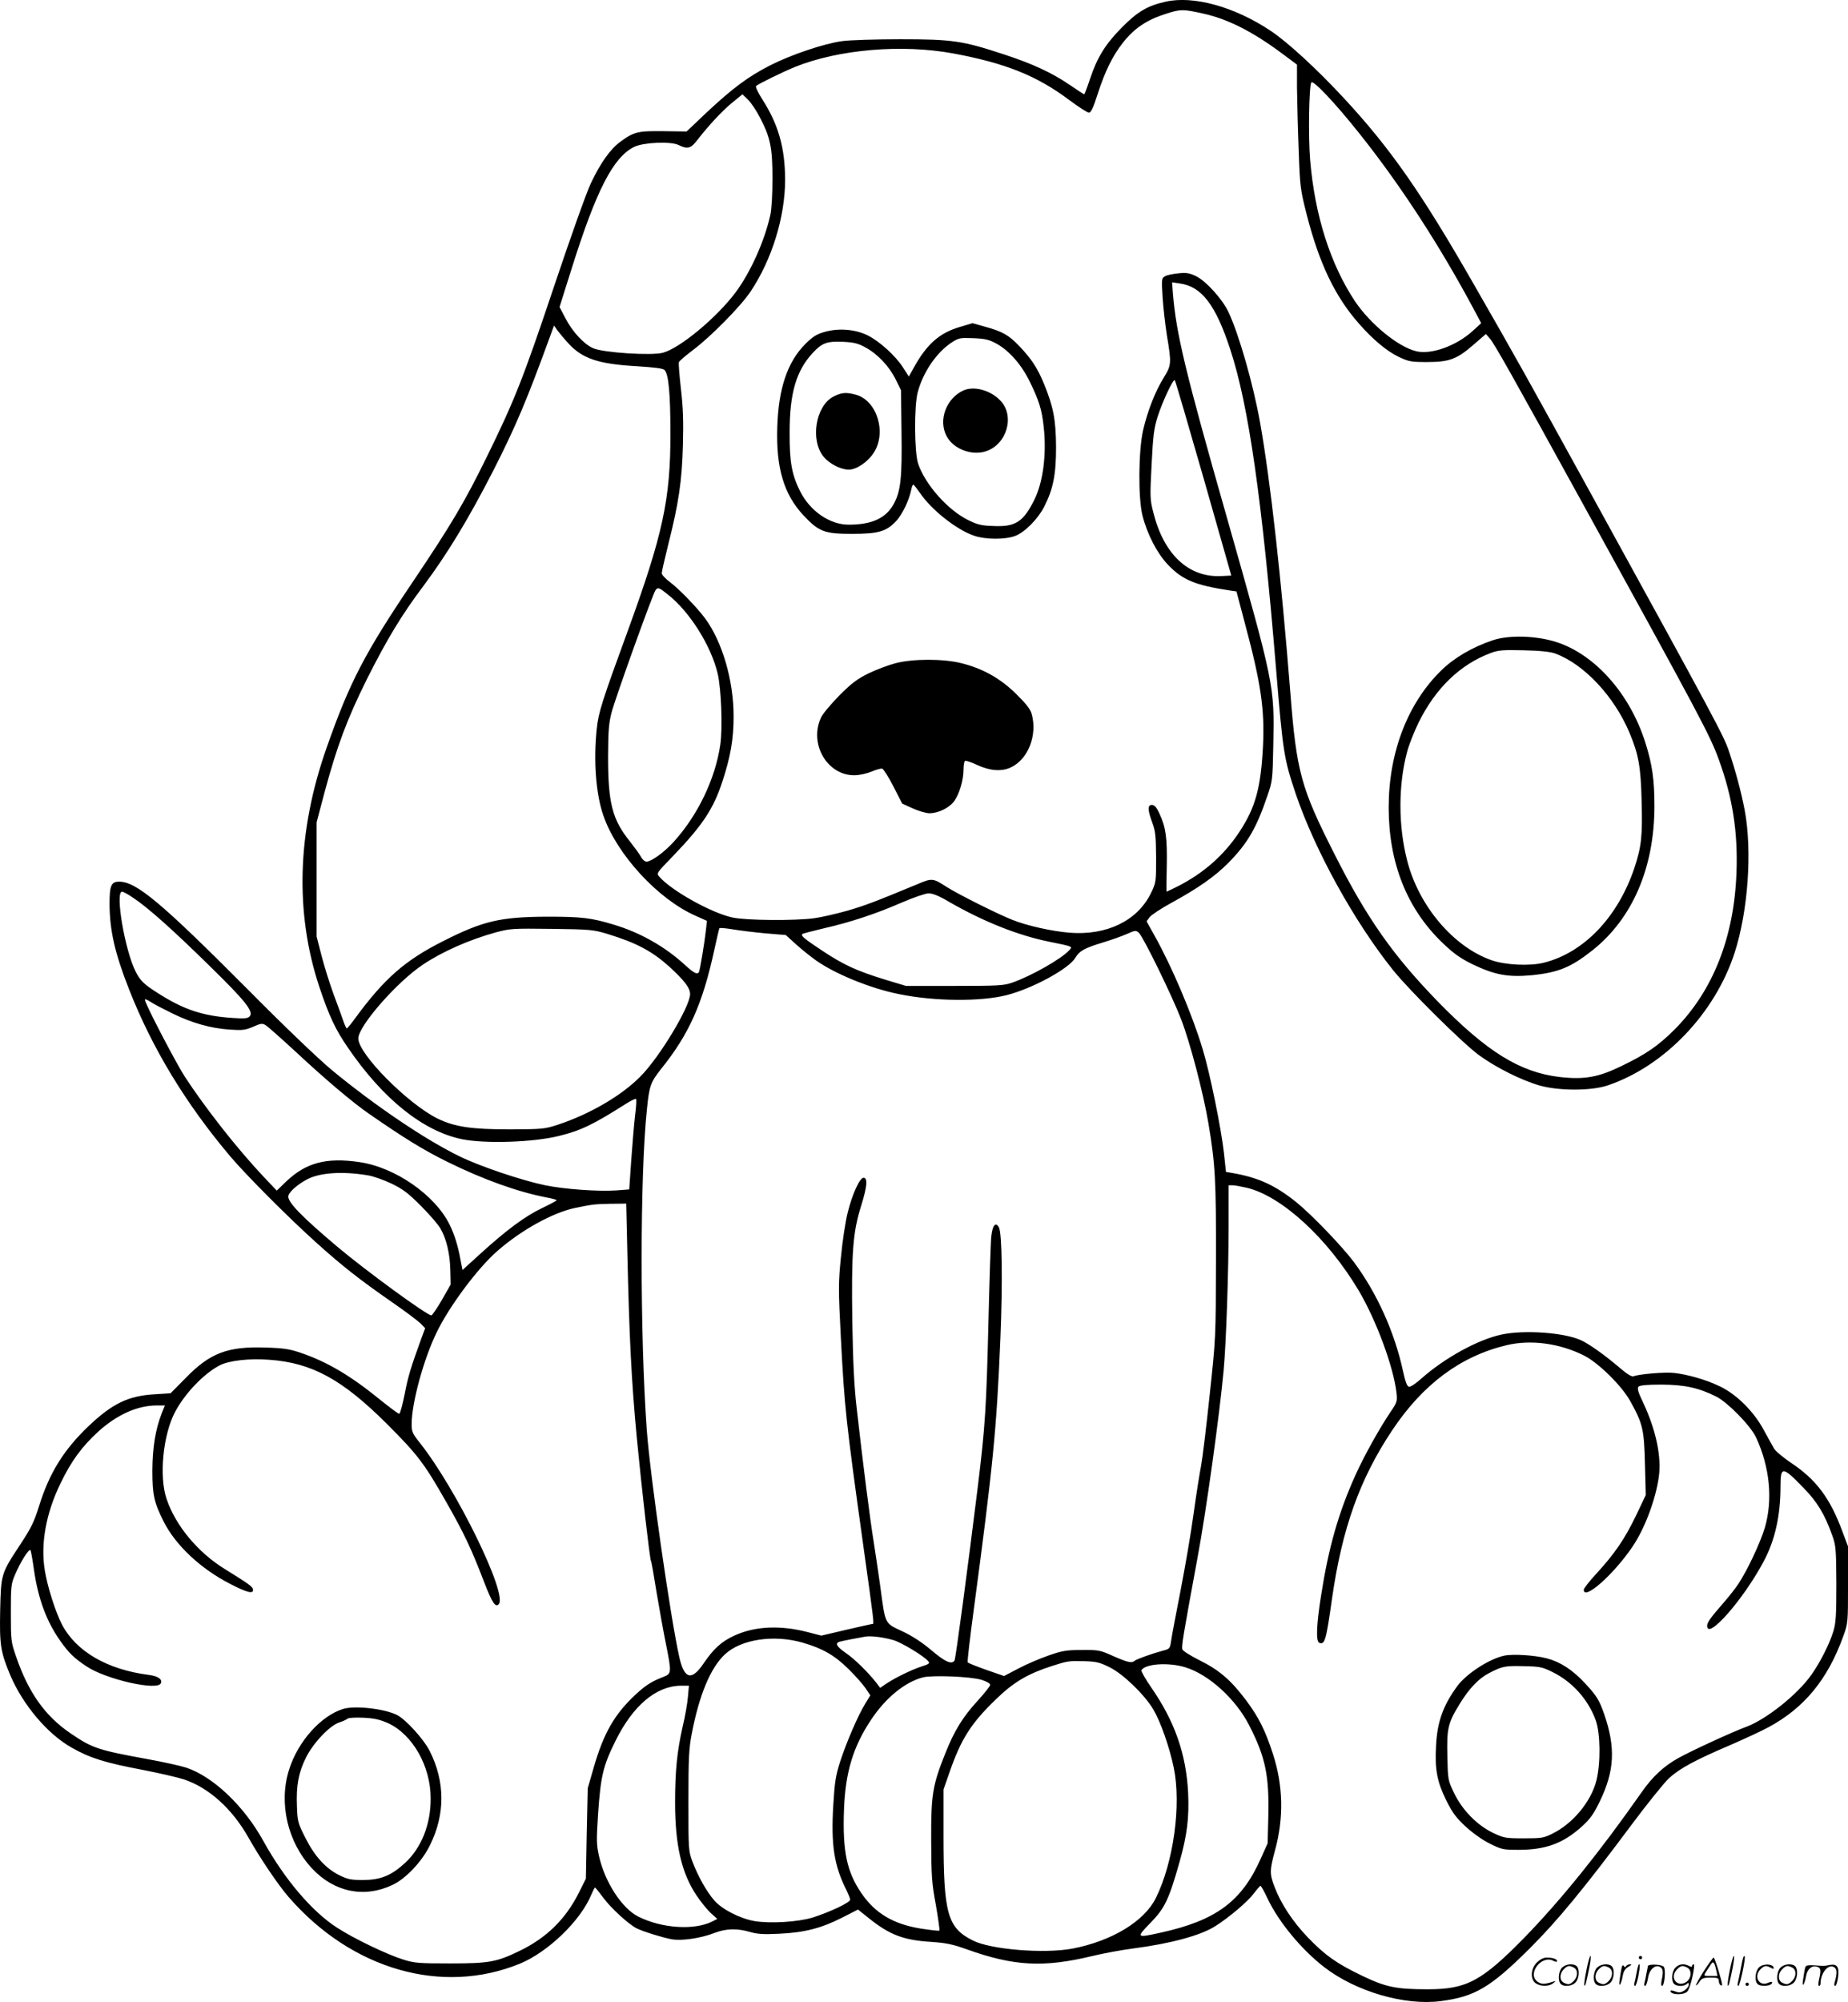 <svg version="1.0" xmlns="http://www.w3.org/2000/svg"
  viewBox="0 0 1108.383 1200.147"
 preserveAspectRatio="xMidYMid meet">
<g transform="translate(-1.103,1200.536) scale(0.1,-0.1)"
fill="#000000" stroke="none">
<path d="M7001 11995 c-108 -24 -168 -60 -261 -154 -99 -100 -148 -179 -191
-308 -17 -51 -33 -93 -35 -93 -3 0 -41 25 -85 55 -108 74 -224 128 -399 185
-246 81 -306 90 -619 90 -148 0 -305 -5 -348 -11 -110 -15 -308 -82 -432 -145
-132 -67 -228 -139 -383 -284 l-119 -113 -139 2 c-153 2 -178 -4 -259 -64 -59
-43 -119 -127 -176 -248 -25 -51 -123 -327 -219 -613 -187 -558 -239 -689
-406 -1029 -132 -269 -212 -404 -438 -740 -295 -437 -384 -609 -523 -1005
-176 -500 -190 -987 -43 -1430 58 -174 98 -259 173 -367 210 -307 450 -499
683 -547 138 -28 429 -19 583 20 130 32 203 67 403 194 29 18 55 31 58 27 3
-3 1 -47 -6 -99 -6 -51 -16 -172 -23 -268 l-12 -175 -80 -6 c-107 -7 -308 7
-425 31 -136 28 -387 112 -510 172 -207 100 -511 306 -767 517 -83 69 -287
264 -508 487 -514 516 -666 644 -769 644 -48 0 -58 -23 -58 -134 1 -160 32
-296 118 -514 139 -353 339 -683 607 -1000 93 -110 349 -367 515 -516 157
-141 256 -219 453 -356 80 -55 158 -114 173 -129 l27 -28 -22 -59 c-64 -176
-81 -231 -101 -337 -13 -64 -27 -117 -33 -117 -6 0 -55 37 -110 81 -180 147
-322 231 -482 285 -64 22 -102 28 -208 31 -228 8 -334 -32 -480 -182 l-91 -92
-94 -6 c-160 -9 -256 -56 -400 -193 -148 -142 -233 -279 -295 -478 -30 -96
-48 -132 -114 -232 -114 -173 -114 -175 -119 -394 -4 -206 2 -247 61 -388 76
-178 224 -353 369 -434 109 -62 199 -90 426 -133 103 -20 214 -46 247 -57 149
-50 288 -175 386 -348 67 -120 182 -290 243 -359 377 -433 918 -588 1384 -398
169 69 365 258 429 413 10 24 20 44 23 44 3 -1 25 -28 50 -62 46 -62 150 -157
198 -182 40 -20 150 -54 210 -66 61 -11 175 5 262 39 66 25 132 27 208 5 44
-13 82 -16 177 -11 151 7 252 33 376 96 l96 49 69 -55 c122 -97 205 -129 372
-139 87 -6 127 -14 213 -45 283 -101 460 -110 754 -39 66 16 176 36 245 45
223 29 404 78 491 134 81 51 194 147 229 194 19 25 38 47 41 47 4 0 23 -34 43
-77 66 -139 203 -305 339 -410 189 -146 482 -232 698 -204 205 26 299 82 530
311 169 168 327 359 611 740 96 129 200 258 230 286 65 59 156 108 369 199 85
37 187 84 227 106 214 115 355 286 448 544 29 79 29 82 29 310 l0 230 -34 90
c-73 199 -158 312 -308 411 -47 32 -93 70 -102 86 -9 15 -36 65 -61 110 -59
111 -164 215 -263 262 -80 39 -193 72 -277 81 -53 6 -207 -7 -241 -20 -11 -4
-37 11 -79 47 -91 78 -189 148 -239 170 -100 45 -338 62 -474 33 -141 -30
-341 -140 -480 -263 -32 -29 -66 -52 -75 -50 -12 2 -22 29 -37 98 -51 233
-157 466 -294 650 -72 96 -256 287 -347 360 -128 102 -228 147 -385 174 l-35
6 -12 113 c-17 150 -84 480 -128 624 -62 206 -184 493 -287 677 l-49 88 18 25
c11 14 69 52 129 85 163 89 261 158 343 240 115 117 168 207 234 401 31 89 32
98 36 309 7 353 6 360 -277 1356 -252 883 -305 1106 -325 1346 l-5 69 46 -7
c131 -18 215 -127 303 -396 110 -335 190 -892 275 -1920 41 -497 47 -534 118
-745 115 -338 350 -764 583 -1055 96 -120 413 -434 514 -509 101 -74 254 -151
365 -183 117 -33 311 -33 410 1 339 115 642 431 760 795 81 251 106 612 60
856 -20 105 -56 240 -95 354 -30 90 -81 185 -810 1511 -416 755 -450 817 -724
1294 -310 541 -496 807 -772 1105 -163 176 -341 340 -444 408 -217 144 -462
211 -629 173z m226 -71 c147 -32 297 -108 473 -239 l90 -67 0 -137 c1 -75 5
-242 10 -371 8 -227 10 -240 48 -390 75 -293 170 -492 313 -654 84 -96 168
-166 239 -200 60 -28 73 -31 170 -31 134 0 179 17 278 103 l75 65 23 -26 c29
-34 126 -206 556 -987 714 -1296 765 -1393 818 -1538 83 -228 115 -436 106
-677 -14 -387 -140 -708 -370 -940 -98 -98 -170 -148 -319 -220 -139 -68 -225
-83 -372 -66 -238 28 -437 152 -730 452 -269 277 -425 498 -620 884 -201 396
-228 493 -265 970 -54 682 -119 1266 -181 1615 -41 231 -127 531 -190 665 -37
78 -135 186 -195 215 -37 18 -57 22 -104 17 -31 -3 -68 -10 -80 -17 -22 -12
-23 -15 -16 -126 4 -63 16 -167 26 -231 28 -166 27 -177 -20 -253 -50 -81 -96
-197 -123 -314 -28 -123 -30 -405 -4 -510 28 -112 88 -228 153 -296 88 -92
163 -123 375 -155 l36 -5 51 -193 c96 -357 119 -516 108 -737 -13 -248 -45
-364 -139 -508 -92 -141 -216 -251 -374 -331 -34 -17 -64 -31 -65 -31 -2 0 -1
69 1 153 3 168 -5 232 -44 315 -17 38 -30 52 -45 52 -27 0 -26 -30 2 -106 19
-51 22 -80 23 -209 0 -149 0 -150 -32 -216 -81 -164 -265 -253 -488 -235 -107
9 -255 42 -342 77 -93 37 -322 152 -392 196 -86 55 -88 56 -182 16 -253 -105
-312 -127 -419 -158 -64 -18 -151 -38 -194 -44 -115 -16 -407 -14 -491 4 -124
26 -364 159 -439 244 -19 21 -19 21 82 125 177 184 242 282 296 447 49 149 67
255 67 389 0 216 -67 446 -170 587 -47 64 -158 179 -212 219 -27 20 -49 44
-49 53 0 10 18 87 39 172 63 249 82 380 88 595 4 146 1 227 -12 338 -9 81 -15
153 -12 160 3 8 41 40 83 72 104 77 289 264 347 352 129 193 207 449 207 671
-1 191 -40 330 -137 481 -26 41 -42 75 -37 80 13 12 159 84 233 114 260 105
641 138 949 81 313 -58 503 -134 697 -280 55 -41 108 -75 117 -75 12 0 26 28
53 113 43 134 90 229 150 305 69 88 143 138 260 175 87 28 102 28 222 1z m935
-716 c246 -308 484 -673 694 -1067 l39 -73 -55 -50 c-96 -86 -243 -139 -332
-119 -109 25 -276 161 -370 300 -148 223 -241 515 -269 846 -12 142 -7 443 7
466 10 17 141 -121 286 -303z m-3592 91 c62 -120 74 -179 74 -364 0 -97 -5
-184 -13 -220 -36 -159 -120 -345 -210 -465 -113 -150 -331 -331 -433 -359
-66 -19 -360 0 -420 27 -56 25 -125 100 -167 182 l-34 65 71 225 c149 475 251
673 377 735 55 27 220 34 266 11 52 -26 74 -21 110 27 71 91 147 173 208 224
l65 53 33 -32 c18 -17 51 -66 73 -109z m-1150 -1352 c83 -91 179 -124 409
-137 108 -7 159 -13 168 -23 24 -24 35 -143 35 -377 1 -397 -45 -609 -257
-1190 -153 -418 -175 -486 -185 -585 -20 -190 -5 -391 40 -519 80 -233 328
-502 554 -601 l67 -30 -6 -55 c-8 -73 -36 -243 -42 -252 -9 -17 -31 -6 -83 42
-121 111 -269 195 -430 243 -133 40 -190 47 -394 47 -284 -1 -388 -25 -630
-148 -226 -114 -350 -223 -522 -457 -26 -36 -50 -65 -53 -65 -3 0 -13 22 -22
48 -9 26 -35 99 -59 162 -23 63 -55 166 -71 228 l-29 113 0 343 0 342 49 185
c75 277 134 434 253 674 120 238 207 383 338 557 144 193 271 402 420 693 134
263 201 422 342 809 l22 60 20 -29 c12 -16 41 -51 66 -78z m3810 -809 l166
-583 -59 -3 c-196 -10 -345 128 -408 379 -21 80 -21 94 -11 289 9 177 14 217
37 290 30 92 93 226 102 216 4 -3 81 -268 173 -588z m-3213 -697 c130 -102
258 -305 298 -472 22 -92 31 -326 16 -429 -30 -204 -135 -423 -280 -582 -56
-62 -134 -118 -162 -118 -10 0 -25 12 -33 28 -8 15 -38 56 -66 92 -107 132
-132 231 -132 510 1 154 4 198 21 264 23 88 248 714 264 734 14 18 21 16 74
-27z m-3207 -1818 c88 -58 239 -193 458 -408 215 -210 265 -273 241 -302 -12
-13 -28 -15 -104 -10 -179 12 -293 50 -449 150 -82 52 -104 74 -131 127 -65
127 -125 480 -82 480 7 0 37 -16 67 -37z m4895 -25 c207 -119 415 -201 599
-238 147 -30 141 -28 119 -52 -46 -51 -229 -155 -343 -194 -49 -17 -86 -19
-345 -19 l-290 0 -123 37 c-173 53 -251 89 -379 174 -109 72 -130 90 -120 100
3 3 60 18 128 34 163 37 315 88 469 155 72 31 140 54 160 55 25 0 63 -15 125
-52z m-1102 -188 l121 -10 65 -59 c36 -32 89 -74 116 -93 114 -81 327 -168
497 -202 214 -44 491 -46 648 -6 155 40 372 158 411 224 24 41 55 58 164 91
50 15 114 38 144 51 51 23 55 23 73 7 26 -24 198 -375 253 -518 54 -139 134
-445 164 -625 41 -245 46 -338 45 -820 -1 -464 -1 -466 -38 -810 -20 -190 -43
-379 -51 -420 -8 -41 -29 -171 -45 -288 -16 -118 -52 -327 -79 -465 -27 -139
-53 -273 -56 -299 -7 -46 -9 -48 -49 -58 -60 -16 -160 -51 -170 -61 -17 -15
-40 -10 -127 28 -80 36 -89 38 -189 37 -92 0 -117 -4 -200 -33 -52 -18 -134
-53 -181 -78 l-86 -45 -107 37 c-59 21 -109 41 -111 45 -3 4 13 142 35 306
117 875 138 1084 161 1634 14 337 10 635 -9 668 -19 34 -38 13 -45 -51 -4 -28
-11 -250 -17 -492 -13 -544 -20 -649 -65 -1017 -61 -493 -132 -1026 -139
-1037 -17 -26 -57 -8 -137 60 -57 48 -114 86 -176 115 -108 51 -101 36 -133
274 -12 85 -30 207 -40 270 -19 115 -63 457 -101 795 -15 131 -22 272 -26 515
-6 417 3 536 52 694 37 118 42 171 15 171 -22 0 -67 -97 -94 -206 -14 -53 -32
-173 -41 -267 -16 -157 -16 -192 -1 -483 22 -421 31 -505 132 -1229 70 -499
68 -490 58 -490 -5 0 -76 -16 -158 -35 l-149 -35 -81 21 c-165 43 -318 36
-441 -21 -76 -35 -123 -77 -183 -165 -72 -107 -116 -97 -146 33 -53 233 -176
1091 -196 1367 -41 571 -41 1523 1 1920 14 141 22 162 84 241 168 208 250 391
320 714 15 69 29 128 31 131 2 3 38 0 80 -7 42 -7 131 -18 197 -24z m-950 -3
c176 -54 268 -103 374 -198 89 -82 123 -126 123 -163 0 -75 -185 -382 -300
-496 -113 -114 -303 -224 -490 -286 -82 -27 -93 -28 -290 -29 -232 0 -332 15
-435 65 -178 88 -475 387 -475 480 0 75 234 341 388 443 120 80 281 150 437
193 86 23 101 24 335 21 233 -3 249 -5 333 -30z m-2608 -477 c119 -58 229 -89
345 -97 75 -5 92 -3 139 17 47 21 56 22 76 9 13 -8 94 -80 182 -161 178 -166
341 -303 435 -368 218 -151 331 -220 473 -290 215 -106 422 -180 593 -213 34
-6 62 -14 62 -17 -1 -3 -40 -24 -88 -47 -101 -48 -213 -131 -367 -271 l-110
-100 -13 66 c-14 79 -37 152 -65 207 -87 177 -328 344 -542 374 -197 29 -319
-4 -437 -116 l-57 -55 -78 82 c-160 170 -347 408 -473 600 -56 87 -240 440
-240 462 0 6 15 0 33 -12 17 -12 77 -43 132 -70z m1175 -971 c30 -5 93 -27
139 -49 70 -34 100 -57 176 -133 51 -51 104 -112 118 -137 36 -62 57 -152 59
-251 l2 -84 -53 -93 c-29 -50 -58 -92 -63 -92 -26 0 -395 269 -568 415 -206
174 -290 260 -290 297 0 24 53 72 114 104 77 40 213 49 366 23z m5269 -74
c209 -50 484 -302 671 -616 105 -177 210 -460 227 -615 5 -48 3 -56 -34 -110
-67 -99 -161 -267 -213 -383 -101 -224 -160 -431 -205 -717 -29 -183 -32 -279
-11 -287 33 -13 41 16 76 264 60 420 166 718 361 1010 184 276 410 444 685
510 146 35 319 12 466 -62 87 -44 228 -183 278 -275 74 -134 82 -167 87 -375
l5 -186 -59 -124 c-68 -141 -128 -228 -237 -347 -42 -45 -76 -89 -76 -97 0
-67 179 91 292 258 73 107 139 282 158 418 17 120 -16 279 -92 442 -33 69 -39
90 -29 100 8 8 52 12 139 12 137 -1 221 -19 327 -72 70 -36 205 -174 238 -244
83 -178 102 -374 53 -542 -27 -90 -106 -258 -159 -337 -16 -25 -55 -74 -86
-110 -83 -95 -101 -121 -101 -141 0 -90 217 157 338 384 69 128 102 276 102
452 0 122 12 121 136 -7 85 -86 130 -162 175 -289 21 -59 23 -81 24 -289 0
-191 -3 -234 -18 -284 -24 -78 -79 -186 -132 -261 -84 -119 -271 -267 -389
-311 -85 -31 -332 -145 -409 -188 -88 -49 -156 -112 -223 -209 -246 -351 -477
-637 -694 -861 -261 -267 -351 -316 -586 -316 -189 0 -252 13 -393 81 -153 73
-223 123 -326 230 -92 96 -162 203 -200 304 -30 78 -29 98 3 217 54 197 49
389 -12 578 -47 144 -85 220 -161 322 -90 120 -160 181 -277 239 -54 27 -102
57 -105 66 -7 17 2 70 90 548 52 277 132 854 157 1125 15 162 30 592 30 873
l0 237 23 0 c12 0 51 -7 86 -15z m-3715 -402 c11 -486 24 -754 56 -1093 29
-303 78 -728 85 -741 3 -3 18 -89 34 -190 17 -101 42 -240 56 -308 34 -170 34
-179 -12 -197 -75 -29 -108 -50 -172 -109 -124 -116 -189 -229 -248 -432 l-37
-128 -6 -271 -5 -271 -42 -84 c-79 -158 -195 -272 -358 -350 -136 -66 -183
-74 -415 -74 -187 0 -212 2 -280 23 -99 31 -295 125 -397 191 -150 96 -316
291 -443 521 -116 210 -302 386 -463 439 -34 11 -138 34 -232 51 -296 54 -329
65 -459 153 -154 104 -254 245 -328 460 -31 89 -32 98 -32 262 0 160 1 174 25
230 33 78 85 160 93 147 3 -5 12 -56 20 -113 25 -177 76 -315 161 -434 50 -70
80 -99 153 -148 116 -79 430 -150 448 -102 10 24 -18 43 -75 50 -247 32 -433
140 -518 301 -38 73 -87 225 -103 324 -27 159 7 346 95 525 63 131 127 218
225 308 113 102 235 157 352 157 l48 0 -19 -47 c-38 -98 -55 -203 -56 -343 0
-147 10 -191 67 -305 72 -143 222 -284 400 -375 102 -53 142 -62 136 -32 -3
17 -28 34 -165 119 -164 100 -299 262 -353 423 -46 135 -21 385 51 521 60 113
173 230 267 279 55 29 177 43 297 34 256 -18 438 -117 706 -384 185 -185 224
-236 356 -468 106 -186 150 -278 227 -479 49 -127 68 -155 88 -135 57 57 -255
694 -473 968 -44 55 -49 67 -49 112 0 126 71 387 149 548 75 156 245 385 364
489 142 125 333 231 467 259 108 22 115 23 216 25 l91 1 7 -307z m1593 -2309
c48 -13 186 -96 212 -128 10 -12 3 -17 -41 -31 -61 -20 -155 -66 -210 -102
l-38 -26 -22 29 c-47 61 -132 145 -184 180 -56 39 -67 59 -36 68 18 5 111 23
152 30 36 6 106 -3 167 -20z m-542 -16 c119 -34 192 -76 275 -158 42 -41 88
-94 103 -116 l28 -42 -30 -49 c-44 -71 -113 -232 -151 -348 -27 -85 -33 -124
-41 -259 -15 -242 5 -367 80 -514 11 -23 21 -48 21 -55 0 -17 -124 -75 -225
-107 -89 -27 -255 -37 -350 -21 -88 16 -195 71 -241 125 -46 53 -96 143 -129
229 -25 67 -25 71 -25 367 0 258 3 313 20 402 45 233 112 394 198 475 96 91
294 121 467 71z m1840 -147 c82 -40 210 -164 263 -253 44 -74 97 -225 123
-350 46 -224 -2 -569 -108 -782 -70 -140 -265 -257 -499 -302 -170 -32 -492
-6 -599 49 -151 76 -175 161 -175 623 l0 282 36 103 c69 199 129 294 280 439
105 102 191 152 334 198 95 30 98 31 190 29 75 -2 94 -6 155 -36z m456 -1
c140 -43 301 -189 382 -347 98 -191 121 -302 115 -549 l-4 -159 -41 -91 c-114
-257 -268 -371 -598 -444 -150 -33 -151 -32 -64 58 85 87 110 137 174 363 46
163 59 266 52 419 -12 230 -80 426 -221 629 -36 52 -62 99 -59 104 24 39 165
48 264 17z m-1223 -75 c30 -9 52 -22 52 -30 0 -7 -34 -50 -75 -95 -89 -97
-140 -179 -194 -315 -77 -192 -86 -248 -85 -520 1 -215 3 -256 28 -389 14 -82
24 -151 21 -154 -3 -3 -53 3 -112 12 -165 27 -274 92 -356 213 -87 127 -113
251 -104 498 8 224 54 378 162 540 88 133 204 227 312 255 57 14 288 5 351
-15z m-1761 -102 c-3 -38 -17 -118 -32 -180 -33 -147 -45 -263 -45 -453 0
-254 38 -421 127 -555 25 -38 64 -86 86 -107 l40 -36 -29 -15 c-108 -55 -305
-42 -445 29 -98 49 -200 207 -235 361 -16 70 -16 95 -6 253 16 230 30 288 104
438 105 213 244 330 392 332 l49 0 -6 -67z M5770 10046 c-124 -36 -201 -104
-279 -246 l-29 -52 -34 53 c-46 72 -140 157 -213 194 -76 37 -175 45 -260 20
-46 -13 -70 -28 -115 -73 -106 -107 -160 -266 -167 -497 -8 -244 39 -402 156
-528 93 -99 126 -112 291 -112 161 0 208 14 268 79 36 40 76 123 89 188 3 16
8 28 12 28 3 0 21 -23 40 -50 68 -101 220 -221 324 -256 69 -24 188 -24 248
-1 57 22 136 102 173 175 54 106 71 193 71 357 -1 164 -16 242 -73 381 -39 94
-74 147 -146 223 -65 68 -101 89 -211 119 l-71 20 -74 -22z m218 -101 c75 -41
149 -125 198 -225 57 -116 74 -170 85 -275 18 -163 -4 -332 -57 -437 -65 -131
-113 -162 -243 -156 -74 2 -97 8 -154 36 -121 60 -256 211 -299 337 -23 67
-25 343 -3 428 32 121 113 240 205 300 42 27 50 28 130 25 71 -3 94 -9 138
-33z m-787 -22 c73 -39 143 -113 182 -192 l32 -65 3 -250 c4 -277 -5 -355 -46
-431 -47 -86 -131 -125 -271 -125 -113 0 -231 81 -291 200 -50 100 -64 175
-63 355 0 234 40 369 139 475 56 60 85 71 186 66 61 -3 88 -10 129 -33z M5790
9665 c-104 -47 -153 -179 -101 -275 40 -76 150 -118 235 -90 126 41 175 211
88 303 -59 63 -158 90 -222 62z M5010 9628 c-107 -55 -141 -261 -59 -361 35
-42 102 -77 151 -77 45 0 112 44 148 99 81 120 22 315 -105 350 -59 16 -86 14
-135 -11z M8964 8167 c-122 -41 -232 -105 -310 -182 -201 -197 -314 -492 -314
-820 0 -332 109 -607 323 -812 68 -65 105 -91 179 -128 134 -64 213 -79 355
-66 160 16 236 47 366 150 239 190 370 494 371 861 0 162 -13 252 -55 385 -93
292 -301 526 -532 601 -121 39 -285 44 -383 11z m374 -79 c174 -64 355 -257
447 -477 54 -129 67 -202 72 -407 6 -209 -1 -274 -43 -401 -99 -295 -303 -509
-544 -569 -84 -21 -230 -14 -313 15 -229 80 -437 326 -506 597 -54 209 -54
453 0 654 11 41 42 120 69 175 102 206 250 348 433 416 45 17 73 19 197 16 99
-2 159 -9 188 -19z M5380 8029 c-41 -11 -113 -38 -159 -60 -68 -34 -100 -57
-175 -132 -50 -51 -100 -110 -110 -132 -75 -157 36 -349 200 -347 30 0 73 10
103 22 28 12 57 20 64 17 8 -3 38 -51 67 -107 l52 -102 64 -29 c35 -16 81 -29
101 -29 52 1 115 31 146 71 31 42 57 127 57 190 0 26 4 50 9 53 5 3 38 -8 74
-25 76 -35 146 -40 201 -14 104 49 160 193 125 320 -8 29 -33 61 -93 120 -94
93 -200 153 -330 185 -108 27 -291 27 -396 -1z M9033 2080 c-89 -19 -226 -107
-282 -183 -84 -115 -120 -213 -127 -357 -8 -142 6 -215 61 -327 37 -74 58
-103 116 -157 44 -40 101 -81 146 -103 70 -35 80 -37 171 -37 164 0 268 38
382 141 48 44 70 74 105 147 90 184 97 325 27 527 -30 85 -45 109 -115 184
-74 80 -148 128 -229 149 -74 19 -202 27 -255 16z m289 -98 c119 -58 215 -165
260 -290 28 -78 30 -256 4 -360 -32 -127 -141 -259 -266 -320 -50 -25 -65 -27
-170 -27 -109 0 -119 2 -183 32 -96 46 -186 137 -235 240 -37 77 -37 80 -40
220 -4 166 3 199 74 314 57 93 115 154 179 186 76 39 92 43 205 40 97 -2 111
-5 172 -35z M2070 1761 c-134 -41 -272 -195 -325 -364 -64 -200 -9 -436 137
-592 133 -143 314 -180 484 -99 79 37 177 141 224 238 92 185 91 381 -2 565
-35 70 -143 188 -195 215 -75 38 -252 58 -323 37z m267 -85 c148 -67 257 -258
257 -451 1 -157 -56 -298 -154 -388 -83 -76 -146 -101 -250 -102 -73 0 -93 4
-142 28 -82 40 -149 113 -205 224 -45 89 -48 98 -51 191 -5 124 9 199 54 291
44 88 143 193 201 211 21 7 43 17 48 22 6 6 48 8 95 6 66 -3 99 -11 147 -32z
M9526 194 c-10 -47 -15 -88 -12 -91 5 -6 9 7 30 110 7 37 10 67 6 67 -4 0 -15
-39 -24 -86z M9840 270 c0 -5 5 -10 10 -10 6 0 10 5 10 10 0 6 -4 10 -10 10
-5 0 -10 -4 -10 -10z M10386 194 c-10 -47 -15 -88 -12 -91 5 -6 9 7 30 110 7
37 10 67 6 67 -4 0 -15 -39 -24 -86z M10466 269 c-3 -8 -10 -41 -16 -74 -6
-33 -14 -68 -16 -77 -3 -10 -1 -18 3 -18 10 0 46 171 38 178 -2 3 -7 -1 -9 -9z
M9229 241 c-38 -38 -41 -101 -7 -125 29 -20 79 -20 104 0 18 14 18 15 1 10
-53 -17 -69 -17 -92 -2 -69 45 21 166 94 126 12 -6 21 -7 21 -1 0 12 -25 21
-62 21 -19 0 -39 -10 -59 -29z M10230 189 c-28 -45 -49 -83 -47 -85 2 -3 12 7
21 21 14 21 24 25 66 25 43 0 50 -3 50 -19 0 -11 5 -23 10 -26 6 -3 10 -3 10
1 0 20 -44 164 -51 164 -4 0 -30 -37 -59 -81z m75 4 l7 -33 -42 0 c-42 0 -42
0 -28 23 8 12 21 32 29 44 15 25 22 18 34 -34z M9380 210 c-22 -22 -27 -79 -8
-98 19 -19 66 -14 88 8 22 22 27 79 8 98 -19 19 -66 14 -88 -8z m71 0 c25 -14
25 -54 -1 -80 -23 -23 -33 -24 -61 -10 -25 14 -25 54 1 80 23 23 33 24 61 10z
M9590 210 c-22 -22 -27 -79 -8 -98 19 -19 66 -14 88 8 22 22 27 79 8 98 -19
19 -66 14 -88 -8z m71 0 c25 -14 25 -54 -1 -80 -23 -23 -33 -24 -61 -10 -25
14 -25 54 1 80 23 23 33 24 61 10z M9736 204 c-3 -16 -8 -47 -11 -69 -8 -51
10 -26 19 27 5 27 15 42 34 53 18 10 22 14 10 15 -9 0 -20 -5 -24 -11 -5 -8
-9 -8 -14 1 -5 8 -10 3 -14 -16z M9837 223 c-2 -4 -7 -26 -11 -48 -4 -22 -9
-48 -12 -57 -3 -10 -1 -18 4 -18 4 0 14 28 20 62 11 58 10 81 -1 61z M9895
220 c-1 -3 -5 -23 -9 -45 -4 -22 -9 -48 -12 -57 -3 -10 -1 -18 4 -18 5 0 13
20 17 45 7 53 44 87 74 68 17 -11 19 -28 8 -80 -4 -18 -3 -33 2 -33 16 0 24
99 11 115 -12 14 -87 18 -95 5z M10060 210 c-22 -22 -27 -79 -8 -98 7 -7 24
-12 38 -12 14 0 31 5 38 12 9 9 12 8 12 -5 0 -9 -12 -24 -26 -34 -21 -13 -32
-15 -55 -6 -16 6 -29 8 -29 3 0 -24 81 -27 102 -2 18 19 50 162 37 162 -5 0
-9 -5 -9 -10 0 -7 -6 -7 -19 0 -30 16 -59 12 -81 -10z m71 0 c29 -16 25 -65
-6 -86 -56 -37 -103 28 -55 76 23 23 33 24 61 10z M10561 211 c-23 -23 -28
-80 -9 -99 19 -19 88 -13 88 9 0 5 -11 4 -24 -2 -54 -25 -89 38 -46 81 23 23
33 24 62 9 16 -9 19 -8 16 3 -8 22 -64 22 -87 -1z M10690 210 c-22 -22 -27
-79 -8 -98 19 -19 66 -14 88 8 22 22 27 79 8 98 -19 19 -66 14 -88 -8z m71 0
c25 -14 25 -54 -1 -80 -23 -23 -33 -24 -61 -10 -25 14 -25 54 1 80 23 23 33
24 61 10z M10836 201 c-3 -14 -8 -44 -11 -66 -8 -51 10 -26 19 27 8 41 35 63
66 53 22 -7 24 -21 11 -77 -5 -22 -5 -38 0 -38 5 0 9 6 9 13 0 68 51 125 85
97 15 -13 15 -35 -1 -92 -3 -10 -1 -18 4 -18 6 0 13 23 17 50 9 63 -5 84 -49
76 -17 -4 -35 -6 -41 -6 -101 8 -104 7 -109 -19z M10480 110 c0 -5 5 -10 10
-10 6 0 10 5 10 10 0 6 -4 10 -10 10 -5 0 -10 -4 -10 -10z"/>
</g>
</svg>
